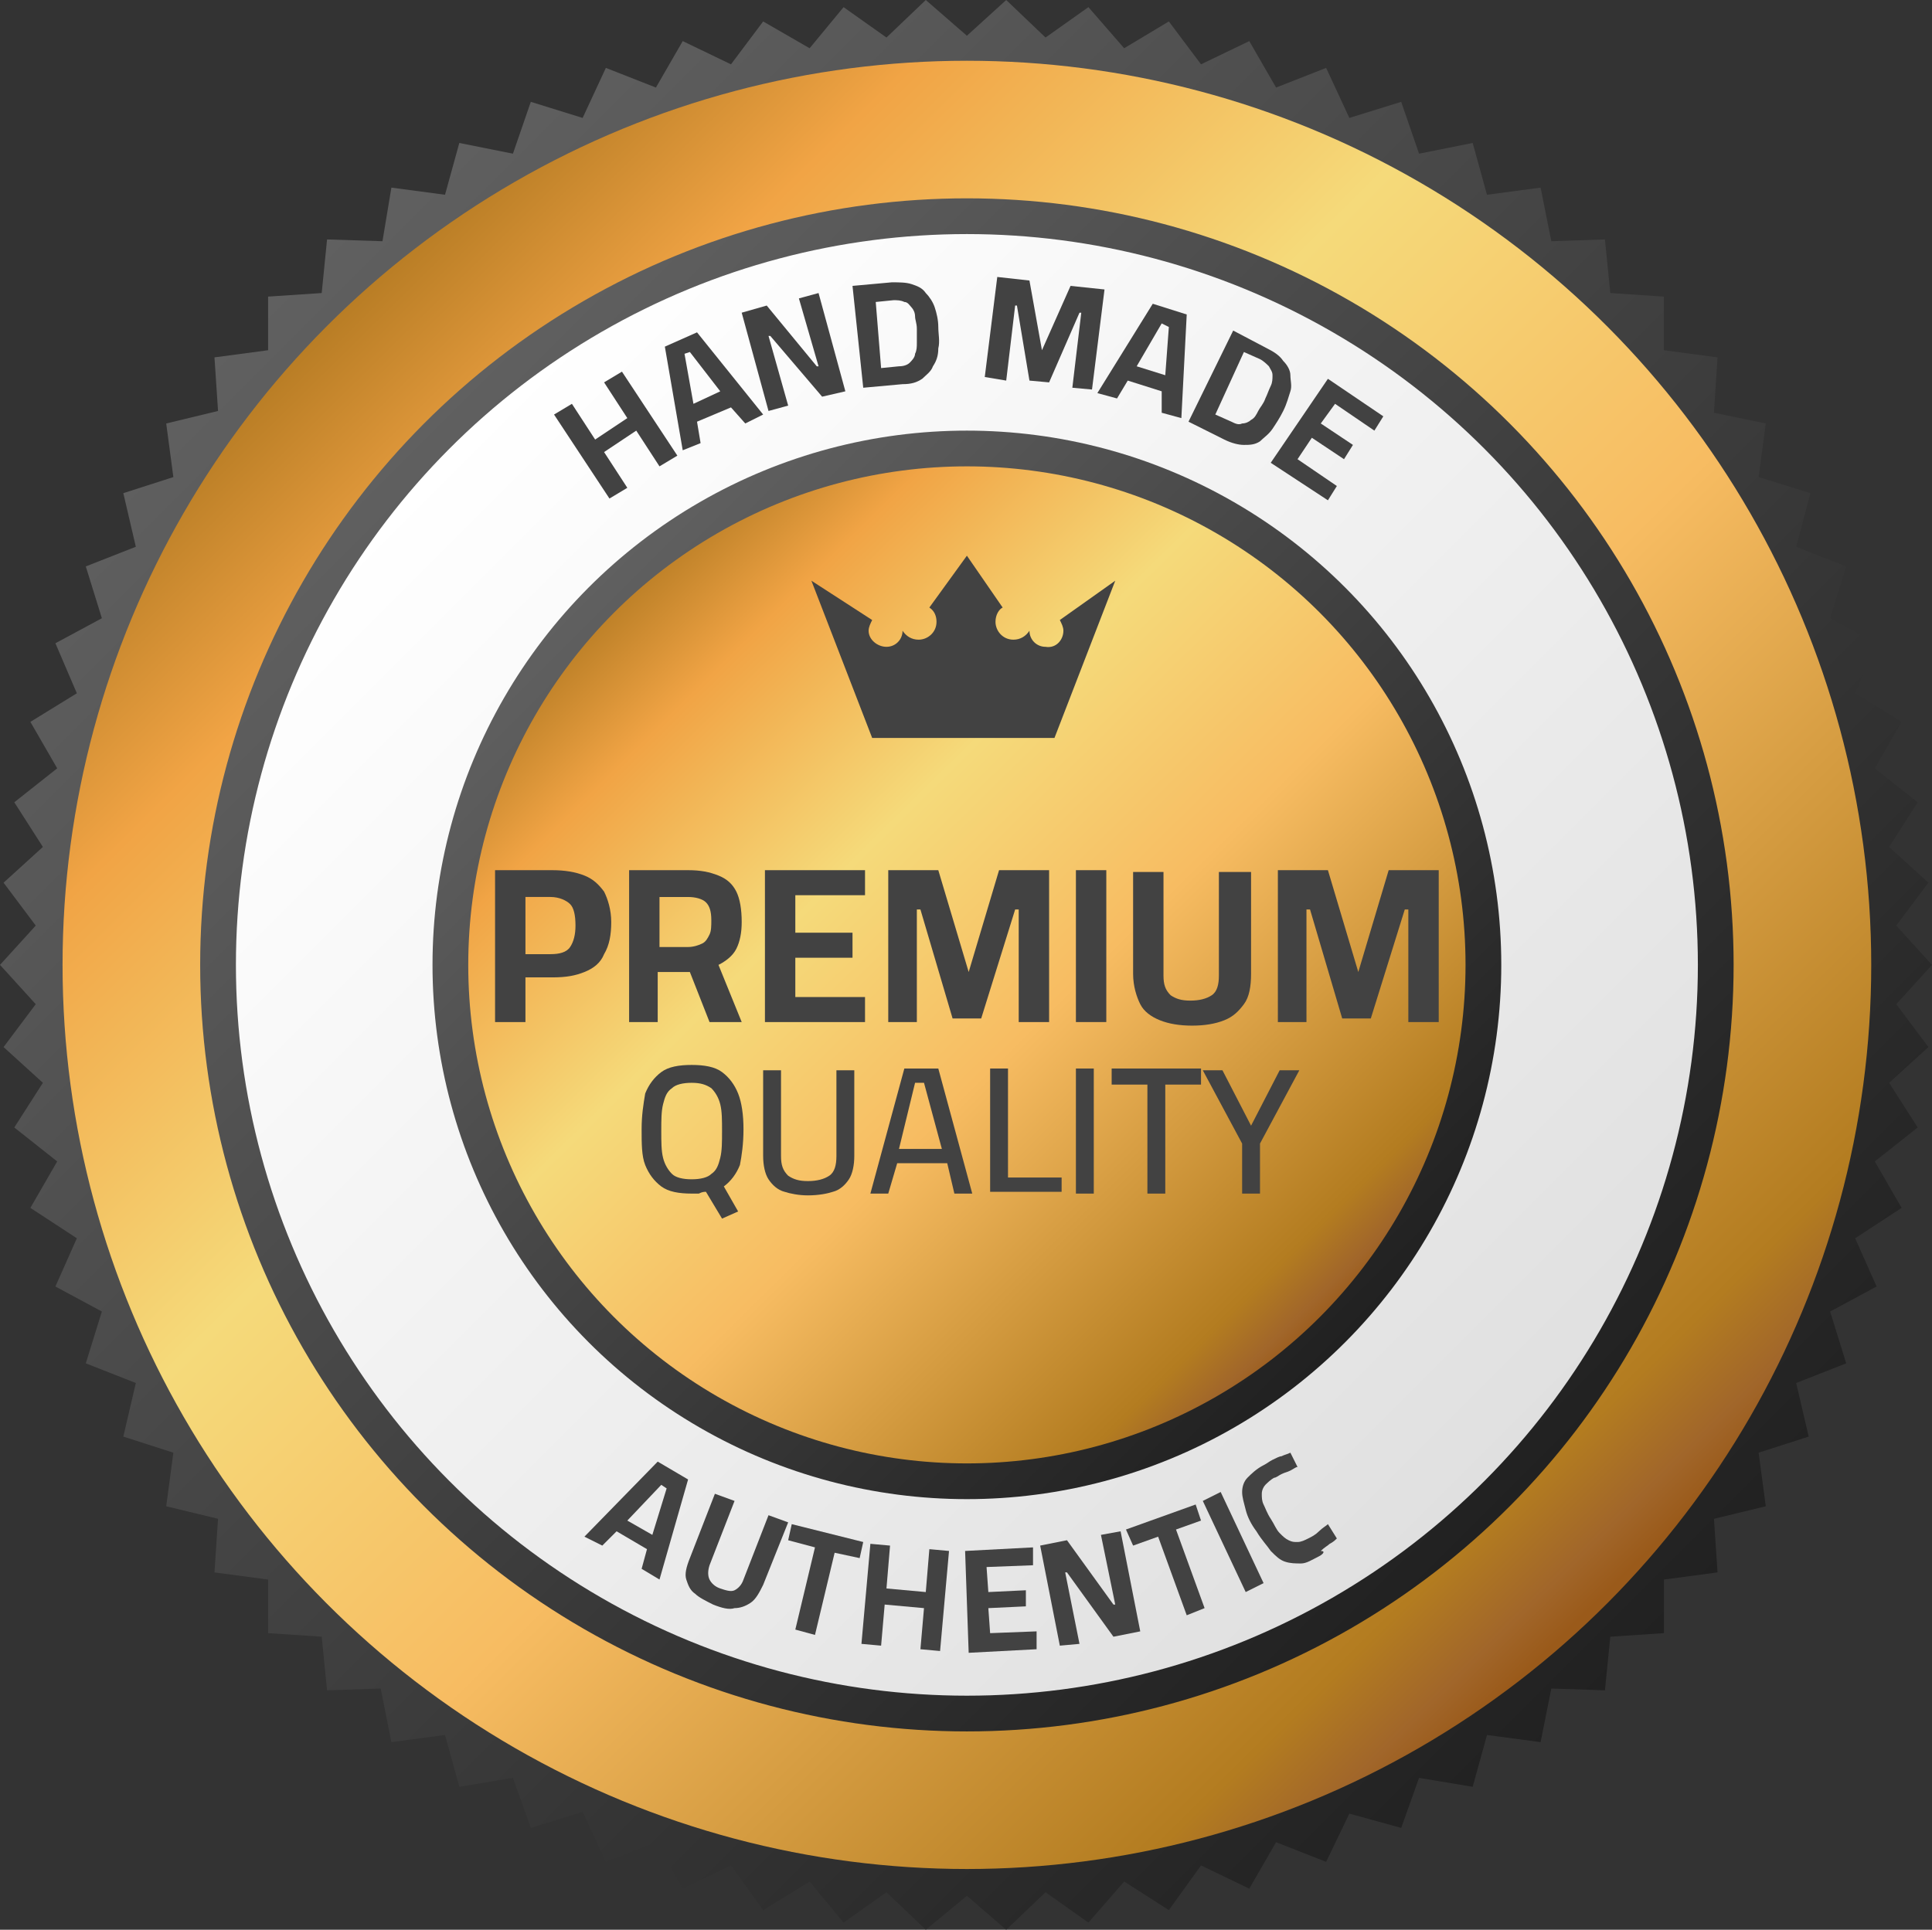 <svg xml:space="preserve" style="enable-background:new 0 0 108.1 108;" viewBox="0 0 108.1 108" y="0px" x="0px" xmlns:xlink="http://www.w3.org/1999/xlink" xmlns="http://www.w3.org/2000/svg" id="Layer_1" version="1.1">
<rect x="0" y="0" width="108.1" height="108" fill="#333333" stroke="none"/>
<style type="text/css">
	.st0{fill:url(#SVGID_1_);}
	.st1{fill:url(#SVGID_00000173862807101573073910000005358690969129024391_);}
	.st2{fill:url(#SVGID_00000029029048403462509940000014972324310237457818_);}
	.st3{fill:url(#SVGID_00000124864672037774280910000001320557069967546764_);}
	.st4{fill:#424242;}
	.st5{fill:none;stroke:url(#SVGID_00000096039534871810580530000011423083783740358285_);stroke-width:2;stroke-miterlimit:10;}
	.st6{fill:none;stroke:url(#SVGID_00000031198482573576450070000013668990793346482363_);stroke-width:2;stroke-miterlimit:10;}
</style>
<g>
	<g>
		<linearGradient y2="92.219" x2="92.266" y1="15.793" x1="15.84" gradientUnits="userSpaceOnUse" id="SVGID_1_">
			<stop style="stop-color:#606060" offset="0"></stop>
			<stop style="stop-color:#212121" offset="1"></stop>
		</linearGradient>
		<polygon points="108.1,54 106.1,56.2 107.9,58.6 105.7,60.6 107.3,63.1 104.9,65 106.4,67.6 103.8,69.3 105,72 
			102.4,73.4 103.3,76.3 100.5,77.4 101.2,80.4 98.4,81.3 98.8,84.3 95.9,85 96.1,88 93.1,88.4 93.1,91.4 90.1,91.6 89.8,94.6 
			86.8,94.5 86.2,97.5 83.2,97.1 82.4,100 79.4,99.5 78.4,102.3 75.5,101.5 74.2,104.2 71.4,103.1 69.9,105.7 67.2,104.4 
			65.4,106.9 62.9,105.3 60.9,107.6 58.5,105.9 56.3,108 54.1,106.1 51.8,108 49.6,105.9 47.2,107.6 45.3,105.3 42.7,106.9 
			40.9,104.4 38.2,105.7 36.7,103.1 33.9,104.2 32.6,101.4 29.7,102.3 28.7,99.5 25.7,100 24.9,97.1 21.9,97.5 21.3,94.5 18.3,94.6 
			18,91.6 15,91.4 15,88.4 12,88 12.2,85 9.3,84.3 9.7,81.3 6.9,80.4 7.6,77.4 4.8,76.3 5.7,73.4 3.1,72 4.3,69.3 1.7,67.6 3.2,65 
			0.8,63.1 2.4,60.6 0.2,58.6 2,56.2 0,54 2,51.8 0.2,49.4 2.4,47.4 0.8,44.9 3.2,43 1.7,40.4 4.3,38.8 3.1,36 5.7,34.6 4.8,31.7 
			7.6,30.6 6.9,27.6 9.7,26.7 9.3,23.7 12.2,23 12,20 15,19.6 15,16.6 18,16.4 18.3,13.4 21.4,13.5 21.9,10.5 24.9,10.9 25.7,8 
			28.7,8.6 29.7,5.7 32.6,6.6 33.9,3.8 36.7,4.9 38.2,2.3 40.9,3.6 42.7,1.2 45.3,2.7 47.2,0.4 49.6,2.1 51.8,0 54.1,2 56.3,0 
			58.5,2.1 60.9,0.4 62.9,2.7 65.4,1.2 67.2,3.6 69.9,2.3 71.4,4.9 74.2,3.8 75.5,6.6 78.4,5.7 79.4,8.6 82.4,8 83.2,10.9 
			86.2,10.5 86.8,13.5 89.8,13.4 90.1,16.4 93.1,16.6 93.1,19.6 96.1,20 95.9,23.1 98.8,23.7 98.4,26.7 101.3,27.6 100.5,30.6 
			103.3,31.7 102.4,34.6 105,36 103.8,38.8 106.4,40.4 104.9,43 107.3,44.9 105.7,47.4 107.9,49.4 106.1,51.8" class="st0"></polygon>
	</g>
	<g>
		
			<linearGradient gradientTransform="matrix(-0.707 0.707 -0.707 -0.707 376.581 108.026)" y2="317.825" x2="189.492" y1="216.136" x1="190.228" gradientUnits="userSpaceOnUse" id="SVGID_00000047774846548107153130000004321439862480595366_">
			<stop style="stop-color:#9A5A1A" offset="0"></stop>
			<stop style="stop-color:#A1662A" offset="2.424200e-02"></stop>
			<stop style="stop-color:#B37C20" offset="7.272710e-02"></stop>
			<stop style="stop-color:#F7BC62" offset="0.406"></stop>
			<stop style="stop-color:#F5DA7A" offset="0.642"></stop>
			<stop style="stop-color:#F1A445" offset="0.867"></stop>
			<stop style="stop-color:#B77C24" offset="0.994"></stop>
		</linearGradient>
		<circle r="50.6" cy="54" cx="54.1" style="fill:url(#SVGID_00000047774846548107153130000004321439862480595366_);"></circle>
	</g>
	
		<linearGradient y2="83.063" x2="83.111" y1="24.948" x1="24.995" gradientUnits="userSpaceOnUse" id="SVGID_00000141456271710215713630000005930526367325180861_">
		<stop style="stop-color:#FFFFFF" offset="0"></stop>
		<stop style="stop-color:#E0E0E0" offset="1"></stop>
	</linearGradient>
	<circle r="41.1" cy="54" cx="54.1" style="fill:url(#SVGID_00000141456271710215713630000005930526367325180861_);"></circle>
	<g>
		
			<linearGradient gradientTransform="matrix(-0.707 0.707 -0.707 -0.707 376.581 108.026)" y2="295.491" x2="189.654" y1="237.848" x1="190.071" gradientUnits="userSpaceOnUse" id="SVGID_00000160895568124982693680000002418786965716034239_">
			<stop style="stop-color:#9A5A1A" offset="0"></stop>
			<stop style="stop-color:#A1662A" offset="2.424200e-02"></stop>
			<stop style="stop-color:#B37C20" offset="7.272710e-02"></stop>
			<stop style="stop-color:#F7BC62" offset="0.406"></stop>
			<stop style="stop-color:#F5DA7A" offset="0.642"></stop>
			<stop style="stop-color:#F1A445" offset="0.867"></stop>
			<stop style="stop-color:#B77C24" offset="0.994"></stop>
		</linearGradient>
		<circle r="28.7" cy="54" cx="54.1" style="fill:url(#SVGID_00000160895568124982693680000002418786965716034239_);"></circle>
	</g>
	<g>
		<g>
			<g>
				<path d="M27.7,57.2v-8.5h3.2c0.7,0,1.3,0.1,1.8,0.3c0.5,0.2,0.8,0.5,1.1,0.9c0.2,0.4,0.4,1,0.4,1.7
					c0,0.7-0.1,1.3-0.4,1.8c-0.2,0.5-0.6,0.8-1.1,1c-0.5,0.2-1,0.3-1.8,0.3h-1.5v2.5H27.7z M29.4,53.4h1.4c0.5,0,0.9-0.1,1.1-0.4
					c0.2-0.3,0.3-0.7,0.3-1.2c0-0.6-0.1-1-0.3-1.2s-0.6-0.4-1.1-0.4h-1.4V53.4z" class="st4"></path>
				<path d="M35.2,57.2v-8.5h3.3c0.7,0,1.2,0.1,1.7,0.3c0.5,0.2,0.8,0.5,1,0.9c0.2,0.4,0.3,1,0.3,1.7
					c0,0.6-0.1,1.1-0.3,1.5c-0.2,0.4-0.6,0.7-1,0.9l1.3,3.2h-1.8l-1.1-2.8h-1.8v2.8H35.2z M36.9,53h1.6c0.3,0,0.6-0.1,0.8-0.2
					s0.3-0.3,0.4-0.5s0.1-0.5,0.1-0.8c0-0.5-0.1-0.8-0.3-1c-0.2-0.2-0.6-0.3-1-0.3h-1.6V53z" class="st4"></path>
				<path d="M42.8,57.2v-8.5h5.6v1.4h-3.9v2.1h3.2v1.4h-3.2v2.2h3.9v1.4H42.8z" class="st4"></path>
				<path d="M49.7,57.2v-8.5h2.8l1.7,5.7l1.7-5.7h2.8v8.5h-1.7v-6.3h-0.2L54.9,57h-1.6l-1.8-6.1h-0.2v6.3H49.7z" class="st4"></path>
				<path d="M60.2,57.2v-8.5h1.7v8.5H60.2z" class="st4"></path>
				<path d="M66.7,57.4c-0.7,0-1.3-0.1-1.8-0.3c-0.5-0.2-0.9-0.5-1.1-0.9c-0.2-0.4-0.4-1-0.4-1.7v-5.7h1.7v5.8
					c0,0.5,0.1,0.8,0.4,1.1c0.3,0.2,0.6,0.3,1.1,0.3c0.5,0,0.9-0.1,1.2-0.3c0.3-0.2,0.4-0.6,0.4-1.1v-5.8H70v5.7
					c0,0.7-0.1,1.3-0.4,1.7c-0.3,0.4-0.6,0.7-1.1,0.9C68,57.3,67.4,57.4,66.7,57.4z" class="st4"></path>
				<path d="M71.5,57.2v-8.5h2.8l1.7,5.7l1.7-5.7h2.8v8.5h-1.7v-6.3h-0.2L76.7,57h-1.6l-1.8-6.1h-0.2v6.3H71.5z" class="st4"></path>
			</g>
		</g>
	</g>
	<g>
		<g>
			<g>
				<path d="M40.4,68.2l-0.9-1.5c-0.1,0-0.2,0-0.4,0.1c-0.1,0-0.3,0-0.4,0c-0.7,0-1.3-0.1-1.7-0.4
					c-0.4-0.3-0.7-0.7-0.9-1.2c-0.2-0.5-0.2-1.2-0.2-2s0.1-1.4,0.2-2c0.2-0.5,0.5-0.9,0.9-1.2c0.4-0.3,1-0.4,1.7-0.4
					c0.7,0,1.3,0.1,1.7,0.4c0.4,0.3,0.7,0.7,0.9,1.2c0.2,0.5,0.3,1.2,0.3,2c0,0.8-0.1,1.5-0.2,2c-0.2,0.5-0.5,0.9-0.9,1.2l0.8,1.4
					L40.4,68.2z M38.7,66c0.5,0,0.9-0.1,1.1-0.3c0.3-0.2,0.4-0.5,0.5-0.9c0.1-0.4,0.1-0.9,0.1-1.5c0-0.6,0-1.1-0.1-1.5
					c-0.1-0.4-0.3-0.7-0.5-0.9c-0.3-0.2-0.6-0.3-1.1-0.3c-0.5,0-0.9,0.1-1.1,0.3c-0.3,0.2-0.4,0.5-0.5,0.9s-0.1,0.9-0.1,1.5
					c0,0.6,0,1.1,0.1,1.5c0.1,0.4,0.3,0.7,0.5,0.9C37.8,65.9,38.2,66,38.7,66z" class="st4"></path>
				<path d="M45.2,66.9c-0.5,0-1-0.1-1.3-0.2c-0.4-0.1-0.7-0.4-0.9-0.7c-0.2-0.3-0.3-0.8-0.3-1.3v-4.8h1v4.8
					c0,0.5,0.1,0.8,0.4,1.1c0.3,0.2,0.6,0.3,1.1,0.3c0.5,0,0.9-0.1,1.2-0.3c0.3-0.2,0.4-0.6,0.4-1.1v-4.8h1v4.8c0,0.5-0.1,1-0.3,1.3
					c-0.2,0.3-0.5,0.6-0.9,0.7C46.3,66.8,45.8,66.9,45.2,66.9z" class="st4"></path>
				<path d="M48.7,66.8l1.9-7h1.9l1.9,7h-1L53,65.1h-2.8l-0.5,1.7H48.7z M50.3,64.3h2.4l-1-3.7h-0.5L50.3,64.3z" class="st4"></path>
				<path d="M55.4,66.8v-7h1v6.1h3v0.8H55.4z" class="st4"></path>
				<path d="M60.2,66.8v-7h1v7H60.2z" class="st4"></path>
				<path d="M64.2,66.8v-6.1h-2v-0.9h5v0.9h-2v6.1H64.2z" class="st4"></path>
				<path d="M69.5,66.8v-2.8l-2.2-4.1h1.1l1.6,3.1l1.6-3.1h1.1l-2.2,4.1v2.8H69.5z" class="st4"></path>
			</g>
		</g>
	</g>
	
		<linearGradient y2="84.342" x2="84.39" y1="23.669" x1="23.717" gradientUnits="userSpaceOnUse" id="SVGID_00000121998495049091132720000011754708190884850865_">
		<stop style="stop-color:#606060" offset="0"></stop>
		<stop style="stop-color:#212121" offset="1"></stop>
	</linearGradient>
	
		<circle r="41.9" cy="54" cx="54.1" style="fill:none;stroke:url(#SVGID_00000121998495049091132720000011754708190884850865_);stroke-width:2;stroke-miterlimit:10;"></circle>
	
		<linearGradient y2="75.151" x2="75.199" y1="32.86" x1="32.907" gradientUnits="userSpaceOnUse" id="SVGID_00000090295514714917606710000011846839272754199991_">
		<stop style="stop-color:#606060" offset="0"></stop>
		<stop style="stop-color:#212121" offset="1"></stop>
	</linearGradient>
	
		<circle r="28.9" cy="54" cx="54.1" style="fill:none;stroke:url(#SVGID_00000090295514714917606710000011846839272754199991_);stroke-width:2;stroke-miterlimit:10;"></circle>
	<path d="M59.3,34.7c0.1,0.2,0.2,0.4,0.2,0.6c0,0.5-0.4,1-1,0.9c-0.5,0-0.9-0.4-0.9-0.9c-0.2,0.3-0.5,0.5-0.9,0.5
		c-0.6,0-1-0.5-1-1c0-0.4,0.2-0.7,0.4-0.8l-2-2.9L52,34c0.3,0.2,0.4,0.5,0.4,0.8c0,0.6-0.5,1-1,1c-0.4,0-0.7-0.2-0.9-0.5
		c0,0.5-0.4,0.9-0.9,0.9c-0.5,0-1-0.4-1-0.9c0-0.2,0.1-0.4,0.2-0.6l-3.4-2.2l3.4,8.8h5.1h5.1l3.4-8.8L59.3,34.7z" class="st4"></path>
	<g>
		<g>
			<g>
				<path d="M34.1,27.9L31,23.2l1-0.6l1.3,2l1.8-1.2l-1.3-2l1-0.6l3.1,4.7l-1,0.6l-1.3-2l-1.8,1.2l1.3,2L34.1,27.9z" class="st4"></path>
				<path d="M38.2,25.2l-1-5.8l1.8-0.8l3.7,4.6l-1,0.5l-0.8-0.9L39,23.6l0.2,1.2L38.2,25.2z M38.8,22.6l1.5-0.7
					l-1.7-2.2l-0.3,0.1L38.8,22.6z" class="st4"></path>
				<path d="M43,23l-1.5-5.5l1.4-0.4l2.8,3.4l0.1,0l-1.1-3.8l1.1-0.3l1.5,5.5L46,22.2l-2.9-3.4l-0.1,0l1.1,3.9L43,23z" class="st4"></path>
				<path d="M48.3,21.7L47.7,16l2.2-0.2c0.4,0,0.8,0,1.1,0.1c0.3,0.1,0.6,0.2,0.8,0.5c0.2,0.2,0.4,0.5,0.5,0.8
					c0.1,0.3,0.2,0.7,0.2,1.1c0,0.4,0.1,0.8,0,1.2c0,0.4-0.1,0.7-0.3,1c-0.1,0.3-0.4,0.5-0.6,0.7c-0.3,0.2-0.6,0.3-1.1,0.3
					L48.3,21.7z M49.3,20.6l1-0.1c0.3,0,0.5-0.1,0.6-0.2c0.1-0.1,0.3-0.3,0.3-0.5c0.1-0.2,0.1-0.4,0.1-0.6s0-0.5,0-0.8
					c0-0.3-0.1-0.5-0.1-0.7s-0.1-0.4-0.2-0.5s-0.2-0.3-0.4-0.3c-0.2-0.1-0.4-0.1-0.6-0.1l-1,0.1L49.3,20.6z" class="st4"></path>
				<path d="M55.1,21.1l0.7-5.6l1.8,0.2l0.7,3.9l1.6-3.6l1.9,0.2l-0.7,5.6l-1.1-0.1l0.5-4.2l-0.1,0l-1.7,3.9l-1.1-0.1
					l-0.7-4.2l-0.1,0l-0.5,4.2L55.1,21.1z" class="st4"></path>
				<path d="M61.4,22l3.1-5l1.9,0.6l-0.3,5.8L65,23.1l0-1.2l-1.9-0.6l-0.6,1L61.4,22z M63.6,20.5l1.6,0.5l0.2-2.7
					L65,18.1L63.6,20.5z" class="st4"></path>
				<path d="M66.5,23.6l2.5-5.1l1.9,1c0.4,0.2,0.7,0.4,0.9,0.7c0.2,0.2,0.4,0.5,0.4,0.8s0.1,0.6,0,0.9S72,22.6,71.8,23
					c-0.2,0.4-0.4,0.7-0.6,1c-0.2,0.3-0.5,0.5-0.7,0.7c-0.3,0.2-0.6,0.2-0.9,0.2s-0.7-0.1-1.1-0.3L66.5,23.6z M68,23.2l0.9,0.4
					c0.2,0.1,0.4,0.2,0.6,0.1c0.2,0,0.4-0.1,0.5-0.2c0.2-0.1,0.3-0.3,0.4-0.5s0.3-0.4,0.4-0.7c0.1-0.2,0.2-0.5,0.3-0.7
					s0.1-0.4,0.1-0.6c0-0.2-0.1-0.3-0.2-0.5c-0.1-0.1-0.3-0.3-0.5-0.4l-0.9-0.4L68,23.2z" class="st4"></path>
				<path d="M71.1,25.9l3.2-4.7l3.1,2.1l-0.5,0.8l-2.2-1.5l-0.8,1.1l1.8,1.2l-0.5,0.8l-1.8-1.2l-0.8,1.2l2.2,1.5
					l-0.5,0.8L71.1,25.9z" class="st4"></path>
			</g>
		</g>
		<g>
			<g>
				<g>
					<path d="M32.7,86l4.1-4.2l1.7,1l-1.6,5.6l-1-0.6l0.3-1.1l-1.7-1l-0.8,0.8L32.7,86z M35.1,85.1l1.4,0.8l0.8-2.6
						L37,83.1L35.1,85.1z" class="st4"></path>
					<path d="M39.9,89.8c-0.4-0.2-0.8-0.4-1-0.6c-0.3-0.2-0.4-0.5-0.5-0.8s0-0.7,0.2-1.2l1.4-3.6l1.1,0.4l-1.4,3.6
						c-0.1,0.3-0.1,0.6,0,0.8c0.1,0.2,0.3,0.4,0.6,0.5c0.3,0.1,0.6,0.2,0.8,0.1c0.2-0.1,0.4-0.3,0.5-0.6l1.4-3.6l1.1,0.4l-1.4,3.5
						c-0.2,0.4-0.4,0.8-0.7,1c-0.3,0.2-0.6,0.3-0.9,0.3C40.8,90.1,40.4,90,39.9,89.8z" class="st4"></path>
					<path d="M44.5,91.2l1.1-4.6l-1.5-0.4l0.2-0.9l4,1l-0.2,0.9l-1.4-0.3l-1.1,4.6L44.5,91.2z" class="st4"></path>
					<path d="M48.2,92l0.5-5.6l1.1,0.1l-0.2,2.4l2.2,0.2l0.2-2.4l1.1,0.1l-0.5,5.6l-1.1-0.1l0.2-2.3l-2.2-0.2l-0.2,2.3
						L48.2,92z" class="st4"></path>
					<path d="M54.2,92.5L54,86.8l3.8-0.2l0,1l-2.6,0.1l0.1,1.4l2.1-0.1l0,0.9L55.3,90l0.1,1.4l2.6-0.1l0,1L54.2,92.5z" class="st4"></path>
					<path d="M59.3,92.1l-1.1-5.6l1.5-0.3l2.6,3.6l0.1,0l-0.8-3.9l1.1-0.2l1.1,5.6l-1.5,0.3l-2.6-3.6l-0.1,0l0.8,4
						L59.3,92.1z" class="st4"></path>
					<path d="M66.4,90.4L64.8,86l-1.4,0.5L63,85.6l3.9-1.4l0.3,0.9l-1.4,0.5l1.6,4.4L66.4,90.4z" class="st4"></path>
					<path d="M69.7,89.1L67.3,84l1-0.5l2.4,5.1L69.7,89.1z" class="st4"></path>
					<path d="M73.8,87.1c-0.4,0.2-0.7,0.4-1,0.4c-0.3,0-0.6,0-0.9-0.1s-0.5-0.3-0.8-0.6c-0.2-0.3-0.5-0.6-0.8-1.1
						c-0.3-0.4-0.5-0.8-0.6-1.2s-0.2-0.7-0.2-1c0-0.3,0.1-0.6,0.3-0.8c0.2-0.2,0.5-0.5,0.9-0.7c0.2-0.1,0.3-0.2,0.5-0.3
						s0.4-0.2,0.5-0.2c0.2-0.1,0.3-0.1,0.5-0.2l0.4,0.8c-0.1,0-0.2,0.1-0.4,0.2c-0.2,0.1-0.3,0.1-0.5,0.2c-0.2,0.1-0.3,0.2-0.4,0.2
						c-0.2,0.1-0.4,0.3-0.5,0.4s-0.2,0.3-0.2,0.5c0,0.2,0,0.4,0.1,0.6c0.1,0.2,0.2,0.5,0.4,0.8c0.2,0.3,0.3,0.6,0.5,0.8
						s0.3,0.3,0.5,0.4c0.2,0.1,0.3,0.1,0.5,0.1c0.2,0,0.4-0.1,0.6-0.2c0.2-0.1,0.4-0.2,0.6-0.4c0.2-0.2,0.4-0.3,0.5-0.4l0.5,0.8
						c-0.1,0.1-0.2,0.2-0.4,0.3c-0.1,0.1-0.3,0.2-0.5,0.4C74.2,86.8,74,87,73.8,87.1z" class="st4"></path>
				</g>
			</g>
		</g>
	</g>
</g>
</svg>
